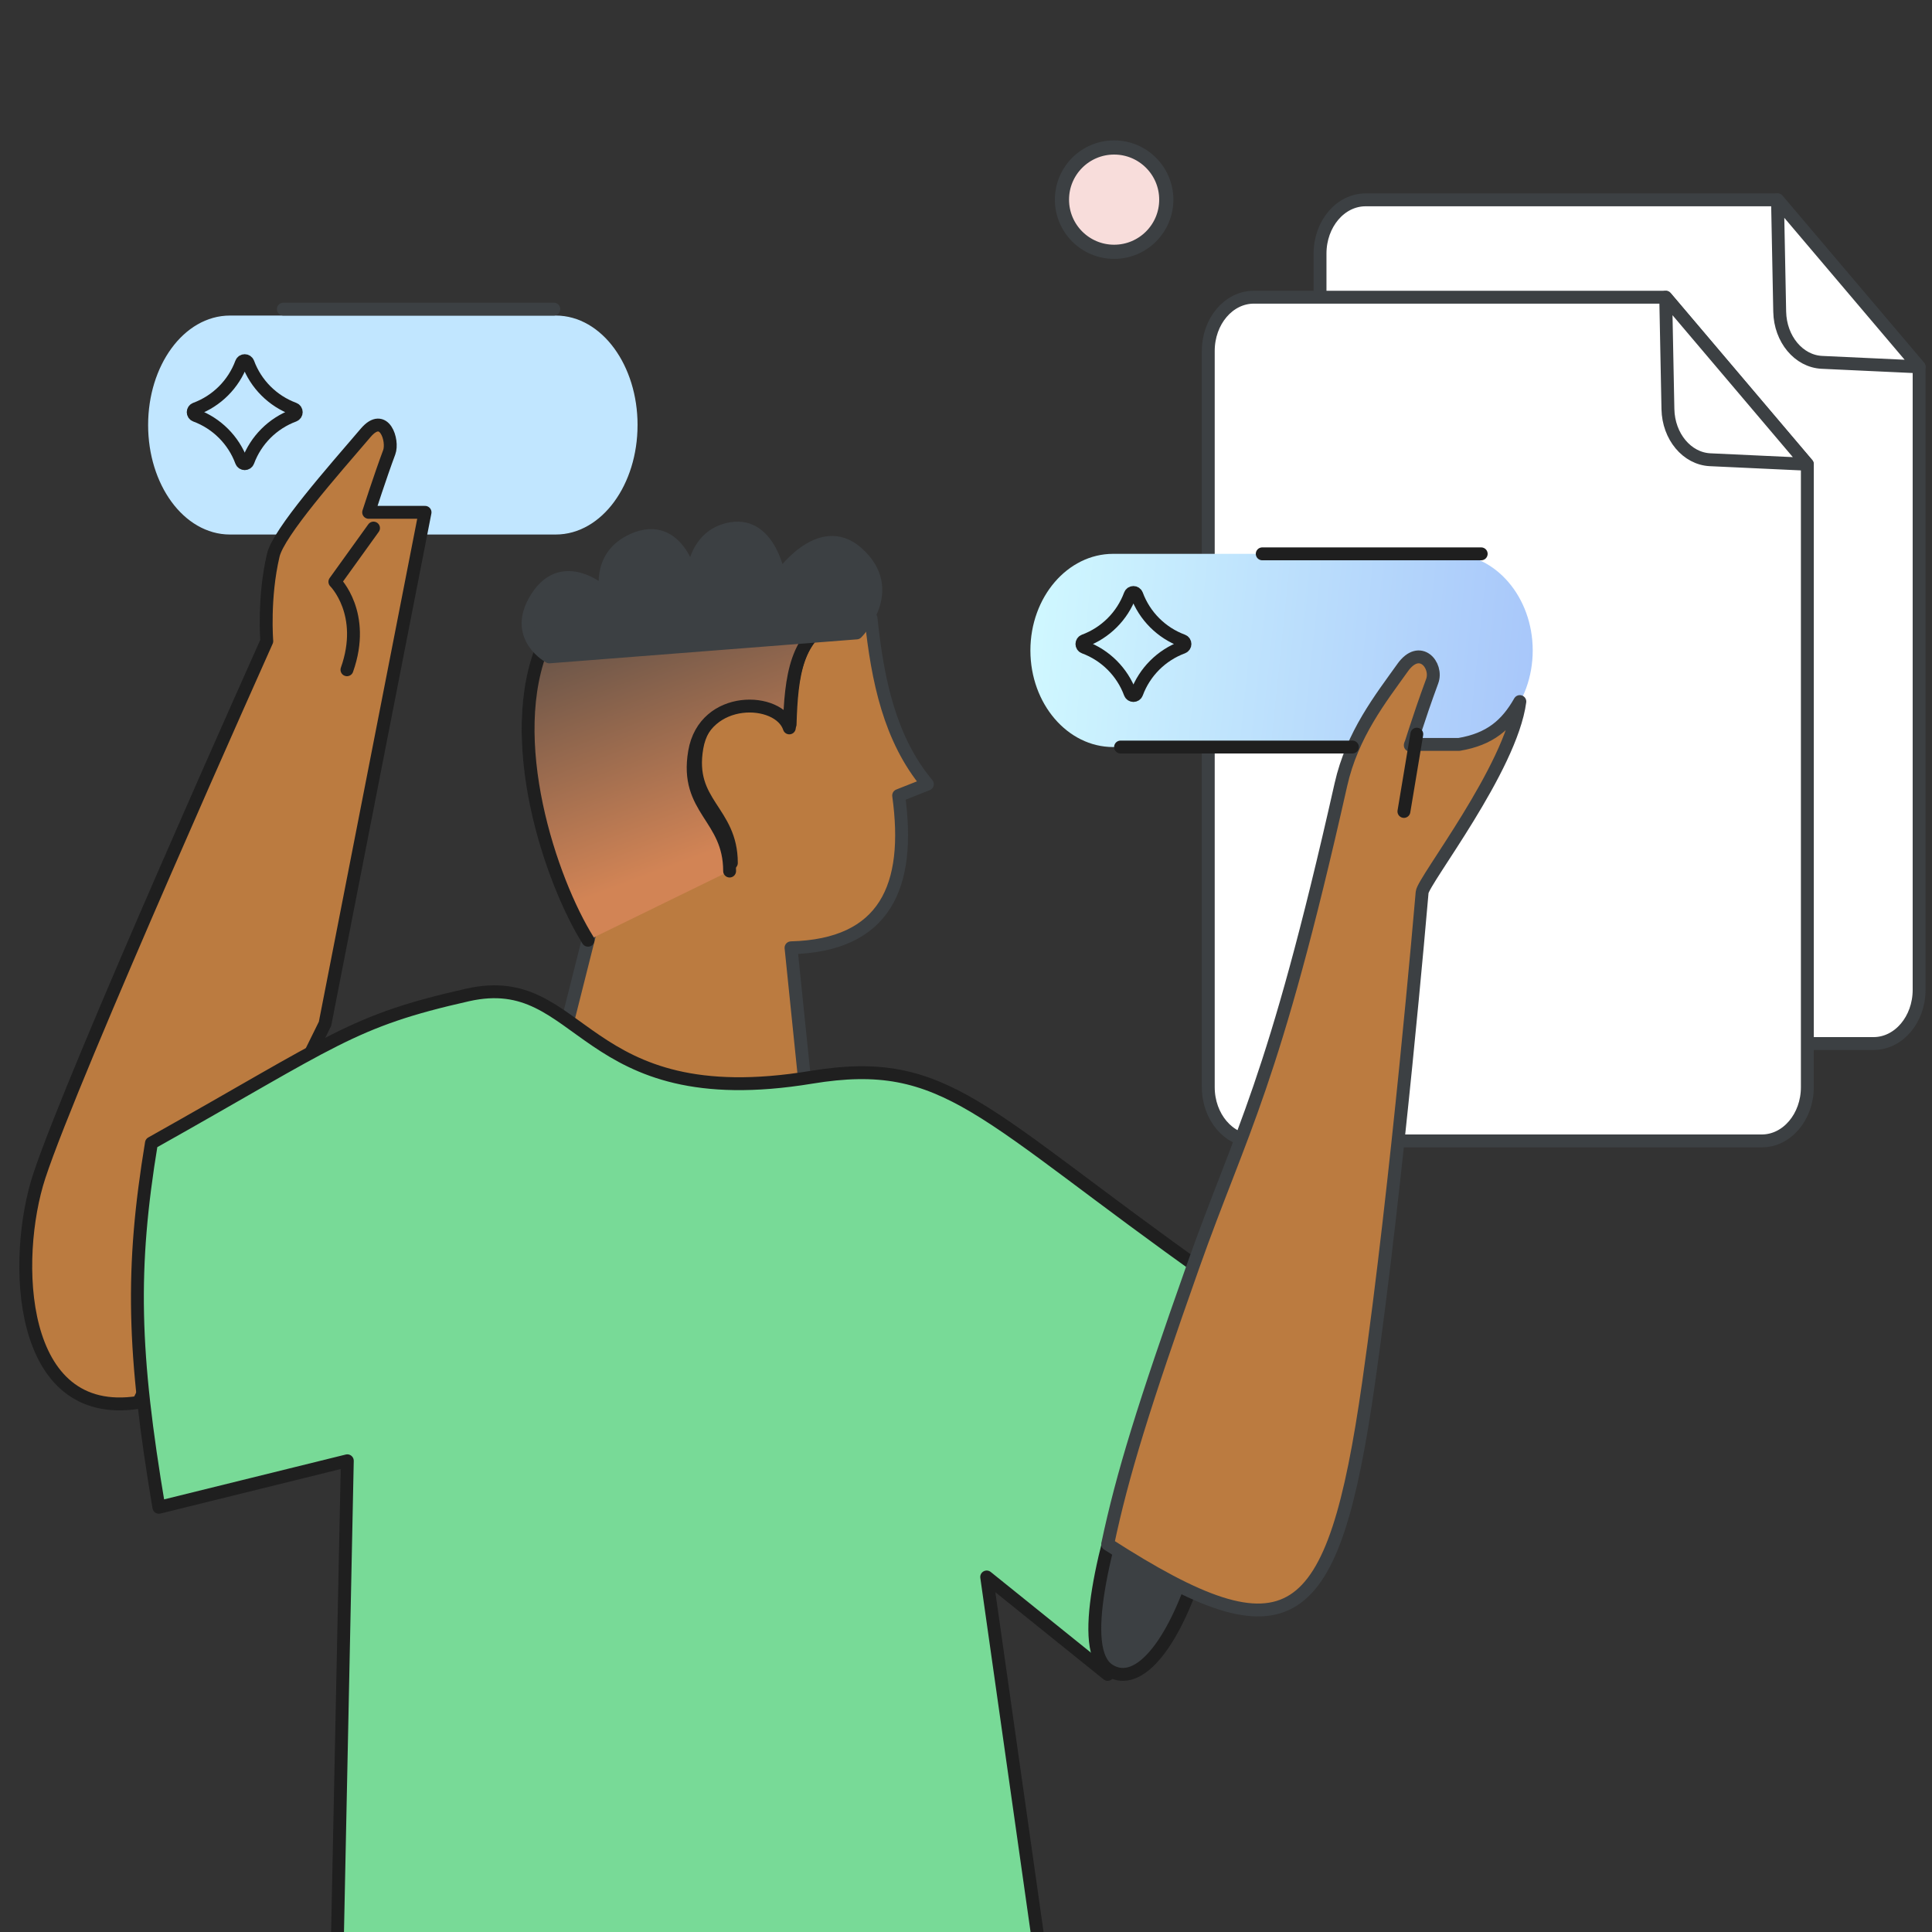 <svg width="150" height="150" viewBox="0 0 150 150" fill="none" xmlns="http://www.w3.org/2000/svg">
<rect x="0" y="0" width="150" height="150" fill="#333333" stroke="none"/>
<g clip-path="url(#clip0_7473_638)">
<path d="M62.463 83.808L61.415 73.587C68.724 73.399 70.747 68.824 69.771 61.764L72 60.882C69.085 57.391 68.13 52.819 67.626 48L42.261 50.033C38.977 57.342 42.815 68.208 45.736 72.705L43.895 80.008C47.837 85.427 53.2 88.243 62.461 83.808H62.463Z" fill="#BB7B40" stroke="#3C4043" stroke-linecap="round" stroke-linejoin="round"/>
<path d="M65 48C61.838 49.221 61.459 52.393 61.343 56.242C60.565 53.902 54.863 53.702 54.109 58.04C53.351 62.41 56.783 62.924 56.783 67" stroke="#1F1F1F" stroke-linecap="round" stroke-linejoin="round"/>
<path d="M56.647 67.628C56.647 63.416 53.156 62.886 53.928 58.372C54.694 53.891 60.491 54.097 61.282 56.514C61.401 52.537 61.785 49.262 65 48L42.239 49.916C39.012 57.358 42.784 68.421 45.653 73" fill="url(#paint0_linear_7473_638)"/>
<path d="M56.647 67.628C56.647 63.416 53.156 62.886 53.928 58.372C54.694 53.891 60.491 54.097 61.282 56.514C61.401 52.537 61.785 49.262 65 48L42.239 49.916C39.012 57.358 42.784 68.421 45.653 73" stroke="#1F1F1F" stroke-linecap="round" stroke-linejoin="round"/>
<path d="M66.508 49.14C66.508 49.14 69.844 45.819 66.539 42.91C63.584 40.308 60.511 44.899 60.511 44.899C60.511 44.899 59.842 40.543 56.787 41.039C53.732 41.536 53.732 45.09 53.732 45.09C53.732 45.09 52.768 40.308 49.162 41.905C46.246 43.197 47.093 46.183 47.093 46.183C47.093 46.183 43.59 42.811 41.463 46.745C39.944 49.554 42.649 51 42.649 51L66.508 49.14Z" fill="#3C4043" stroke="#3C4043" stroke-linecap="round" stroke-linejoin="round"/>
<path d="M145.462 81.02H106.025C104.072 81.02 102.487 79.153 102.487 76.848V19.688C102.487 17.384 104.07 15.516 106.025 15.516H138.005L149 28.483V76.848C149 79.152 147.417 81.02 145.462 81.02Z" fill="white" stroke="#3C4043" stroke-linecap="round" stroke-linejoin="round"/>
<path d="M148.999 28.483L141.455 28.133C139.654 28.049 138.218 26.328 138.176 24.202L138.005 15.516L148.999 28.483Z" fill="white" stroke="#3C4043" stroke-linecap="round" stroke-linejoin="round"/>
<path d="M136.784 88.58H97.347C95.394 88.58 93.81 86.713 93.81 84.407V27.248C93.81 24.944 95.393 23.075 97.347 23.075H129.328L140.322 36.042V84.407C140.322 86.711 138.739 88.58 136.784 88.58Z" fill="white" stroke="#3C4043" stroke-linecap="round" stroke-linejoin="round"/>
<path d="M140.32 36.044L132.776 35.694C130.975 35.61 129.539 33.889 129.497 31.764L129.326 23.077L140.32 36.044Z" fill="white" stroke="#3C4043" stroke-linecap="round" stroke-linejoin="round"/>
<path d="M112.577 43H86.423C82.882 43 80 46.364 80 50.5C80 54.636 82.881 58 86.423 58H112.577C116.118 58 119 54.636 119 50.5C119 46.364 116.119 43 112.577 43Z" fill="url(#paint1_linear_7473_638)"/>
<path d="M48.999 33C48.999 37.418 46.379 41 43.147 41H17.851C14.62 41 12 37.418 12 33C12 28.582 14.62 25 17.851 25H43.149C46.38 25 49 28.582 49 33H48.999Z" fill="#C1E6FF" stroke="#C1E6FF" stroke-linecap="round" stroke-linejoin="round"/>
<path d="M86.5 11.45C88.737 11.45 90.55 13.263 90.55 15.5C90.55 17.737 88.737 19.55 86.5 19.55C84.263 19.55 82.45 17.737 82.45 15.5C82.45 13.263 84.263 11.45 86.5 11.45Z" fill="#F8DDDB" stroke="#3C4043" stroke-width="1.1" stroke-linecap="round" stroke-linejoin="round"/>
<path d="M25.235 79.484L33 39.777H28.622C28.622 39.777 29.527 36.964 30.219 35.114C30.554 34.221 29.838 31.911 28.391 33.604C25.871 36.553 21.639 41.325 21.218 43.105C20.438 46.404 20.713 49.776 20.713 49.776C20.713 49.776 5.624 83.431 3.038 91.344C0.968 97.678 1.273 110.363 10.754 108.881L25.235 79.484Z" fill="#BB7B40" stroke="#1F1F1F" stroke-linecap="round" stroke-linejoin="round"/>
<path d="M81.227 155L76.606 122.436L86 130L94 99.11C76.059 86.404 73.537 81.904 62.985 83.641C44.948 86.611 45.363 75.211 36.318 77.245C27.272 79.28 25.985 80.763 11.757 88.748C10.147 98.51 10.308 104.998 12.335 117.026L26.965 113.415L26.103 154.998H81.226L81.227 155Z" fill="#78DA97" stroke="#1F1F1F" stroke-linecap="round" stroke-linejoin="round"/>
<path d="M29 41L26 45.17C26 45.17 28.484 47.63 26.938 52" stroke="#1F1F1F" stroke-linecap="round" stroke-linejoin="round"/>
<path d="M93.924 98C93.924 98 81.291 126.538 86.086 129.657C90.881 132.777 97.649 113.998 93.924 98Z" fill="#3C4043" stroke="#1F1F1F" stroke-linecap="round" stroke-linejoin="round"/>
<path d="M108.899 51.836C110.241 49.958 111.647 51.661 111.195 52.886C110.07 55.927 109.388 58.302 109.507 57.796H113.279C115.687 57.39 116.969 56.275 118 54.469C117.313 59.67 110.492 68.378 110.414 69.279C110.335 70.179 108.499 91.666 106.259 107.34C103.512 126.563 100.17 129.009 86 119.891C87.14 114.48 88.819 109.08 92.608 98.369C96.397 87.658 98.83 84.39 104.107 60.919C104.986 57.009 107.204 54.213 108.901 51.835L108.899 51.836Z" fill="#BB7B40" stroke="#3C4043" stroke-linecap="round" stroke-linejoin="round"/>
<path d="M110 57L109 63" stroke="#1F1F1F" stroke-linecap="round" stroke-linejoin="round"/>
<path d="M22 24H43" stroke="#3C4043" stroke-linecap="round" stroke-linejoin="round"/>
<path d="M115 43H98" stroke="#1F1F1F" stroke-linecap="round" stroke-linejoin="round"/>
<path d="M105 58H87" stroke="#1F1F1F" stroke-linecap="round" stroke-linejoin="round"/>
<path d="M91.822 50.256C90.173 50.865 88.865 52.173 88.256 53.822C88.168 54.059 87.832 54.059 87.744 53.822C87.135 52.173 85.827 50.865 84.178 50.256C83.941 50.168 83.941 49.832 84.178 49.744C85.827 49.135 87.135 47.827 87.744 46.178C87.832 45.941 88.168 45.941 88.256 46.178C88.865 47.827 90.173 49.135 91.822 49.744C92.059 49.832 92.059 50.168 91.822 50.256Z" stroke="#1F1F1F" stroke-linecap="round" stroke-linejoin="round"/>
<path d="M22.822 32.256C21.173 32.865 19.865 34.173 19.256 35.822C19.168 36.059 18.832 36.059 18.744 35.822C18.135 34.173 16.827 32.865 15.178 32.256C14.941 32.168 14.941 31.832 15.178 31.744C16.827 31.135 18.135 29.827 18.744 28.178C18.832 27.941 19.168 27.941 19.256 28.178C19.865 29.827 21.173 31.135 22.822 31.744C23.059 31.832 23.059 32.168 22.822 32.256Z" stroke="#1F1F1F" stroke-linecap="round" stroke-linejoin="round"/>
</g>
<defs>
<linearGradient id="paint0_linear_7473_638" x1="55.927" y1="65.896" x2="45.741" y2="38.708" gradientUnits="userSpaceOnUse">
<stop stop-color="#D28455"/>
<stop offset="0.94" stop-color="#3C4043"/>
</linearGradient>
<linearGradient id="paint1_linear_7473_638" x1="79.97" y1="47.739" x2="119.058" y2="51.789" gradientUnits="userSpaceOnUse">
<stop stop-color="#D0F8FF"/>
<stop offset="1" stop-color="#A8C7FA"/>
</linearGradient>
<clipPath id="clip0_7473_638">
<rect width="150" height="150" fill="white"/>
</clipPath>
</defs>
</svg>
